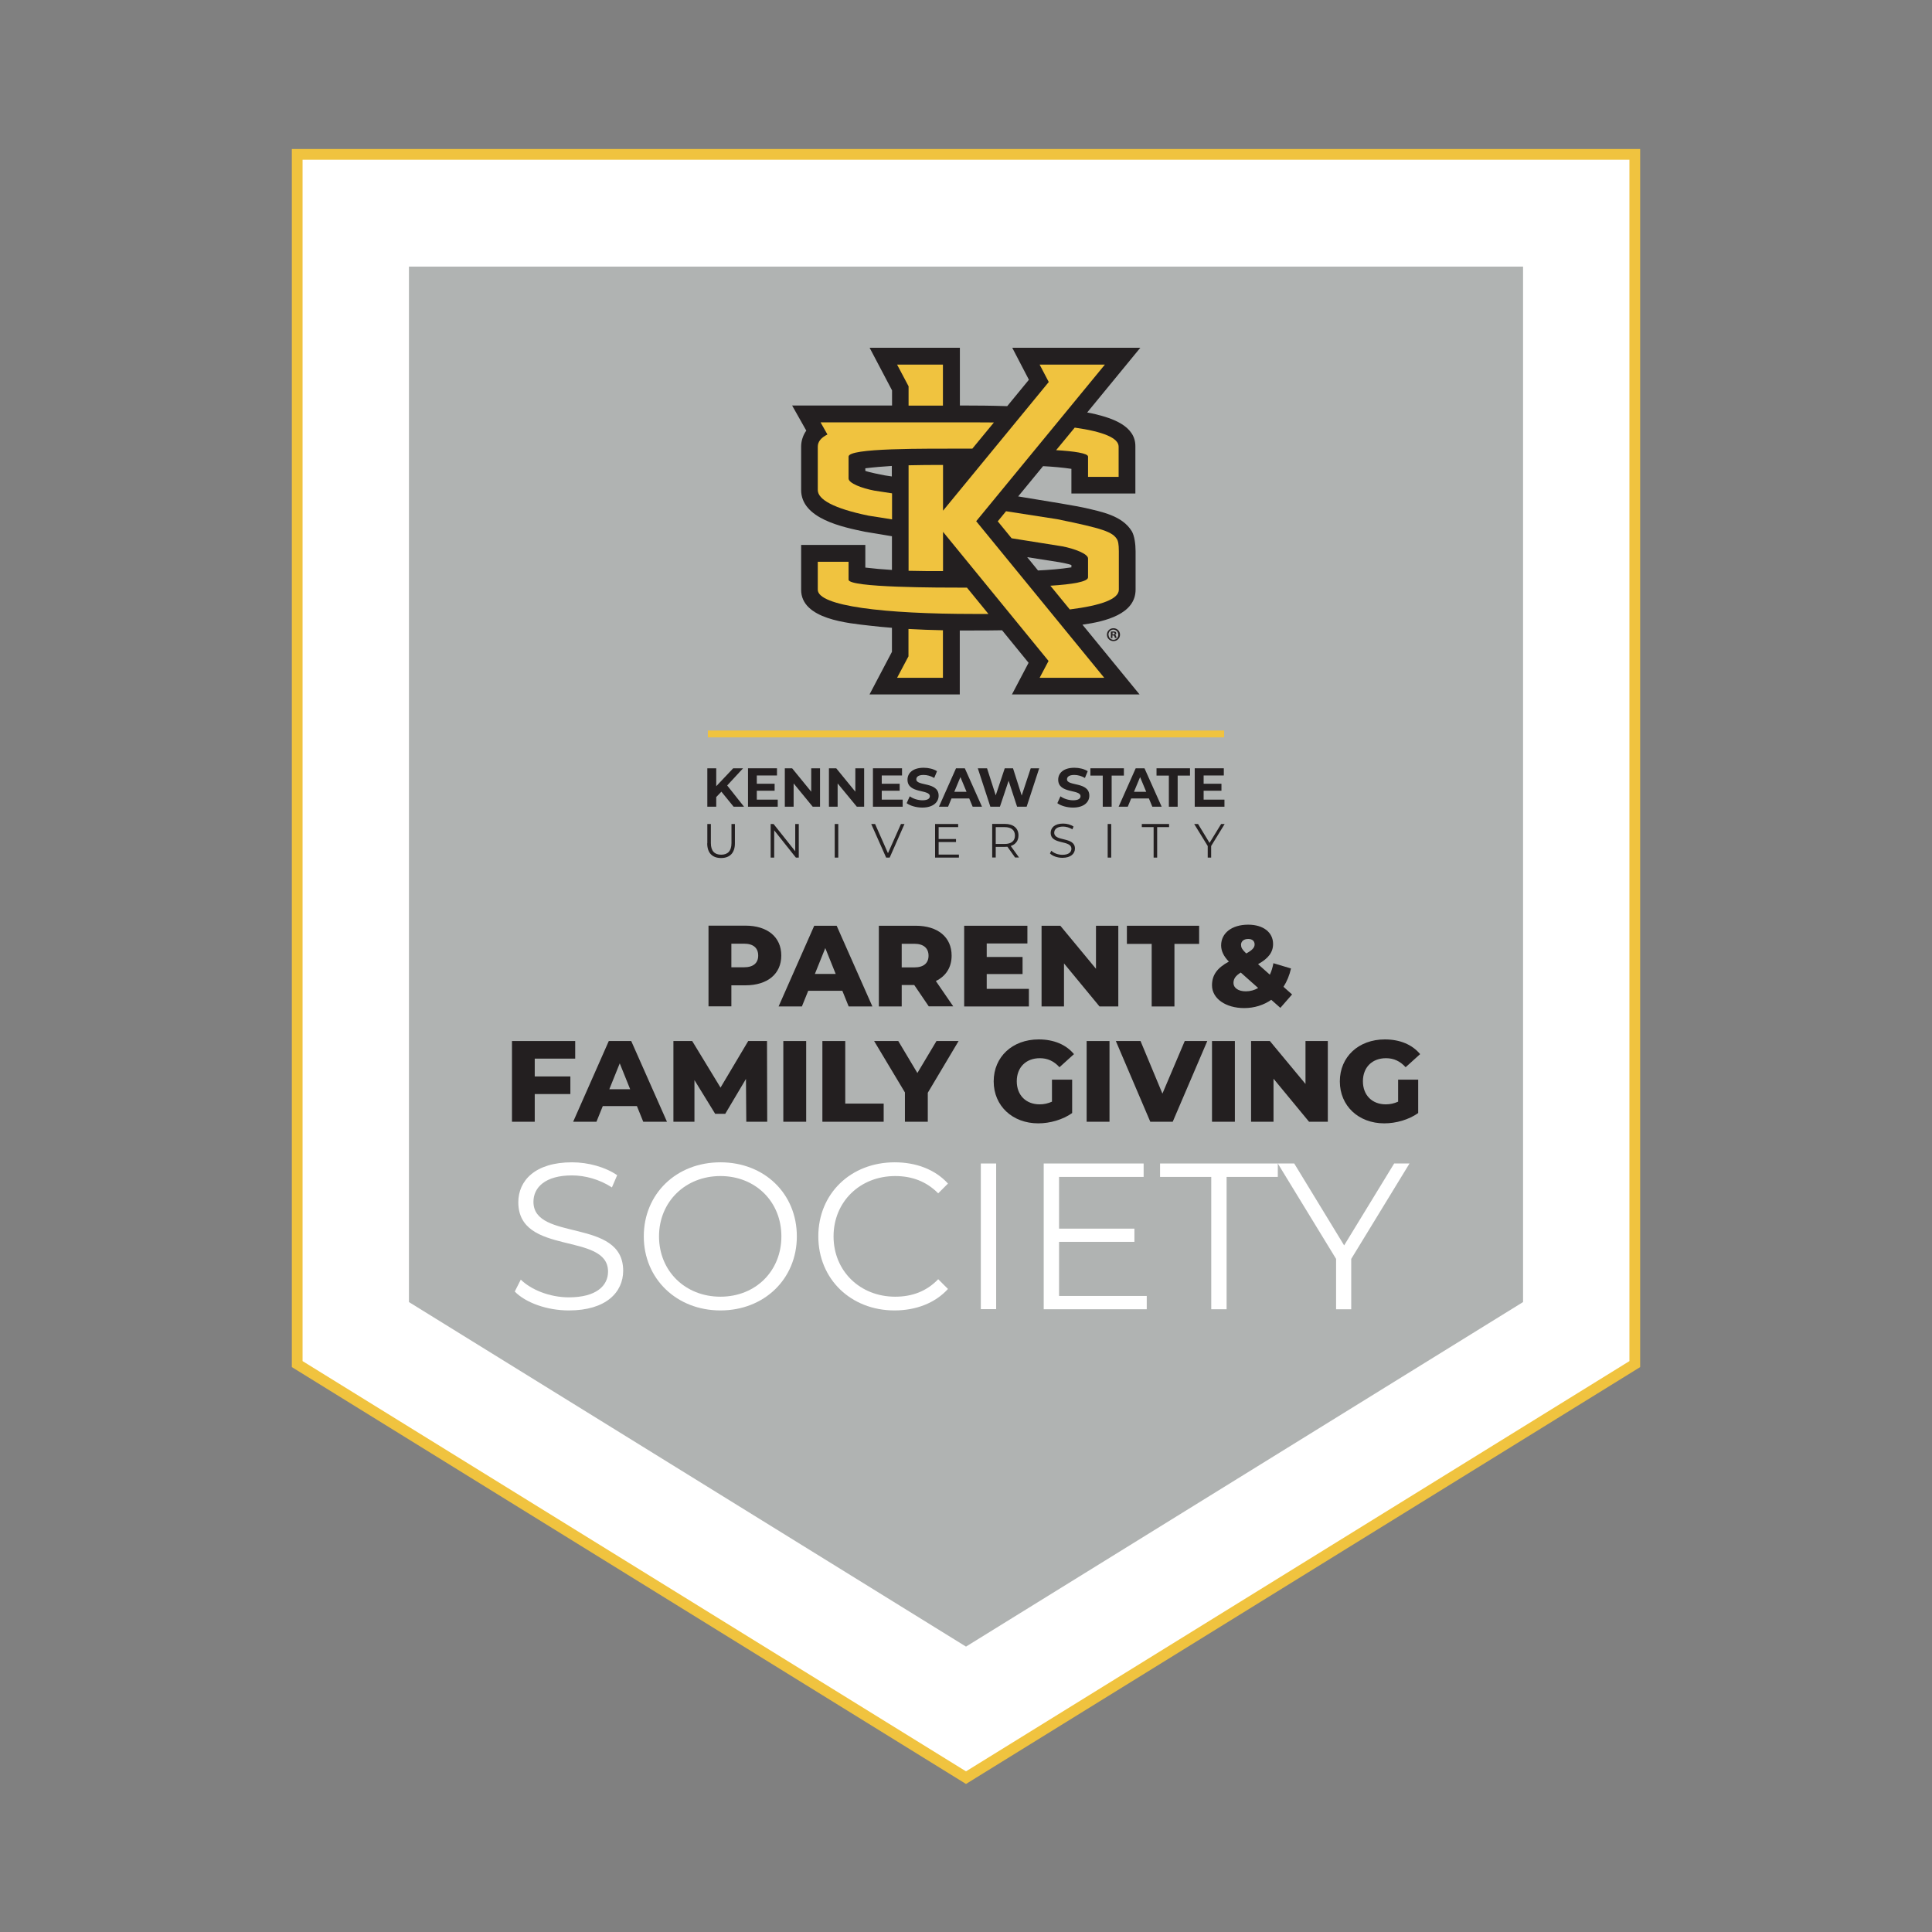 <?xml version="1.0" encoding="UTF-8"?>
<svg id="Layer_1" data-name="Layer 1" xmlns="http://www.w3.org/2000/svg" viewBox="0 0 180 180">
  <rect x="0" y="0" width="180" height="180" fill="#808080" stroke="none"/>
  <defs>
    <style>
      .cls-1 {
        stroke-width: .64px;
      }

      .cls-1, .cls-2 {
        fill: none;
        stroke: #f0c33f;
        stroke-miterlimit: 10;
      }

      .cls-3 {
        fill: #231f20;
      }

      .cls-3, .cls-4, .cls-5, .cls-6 {
        stroke-width: 0px;
      }

      .cls-4 {
        fill: #b0b3b2;
      }

      .cls-5 {
        fill: #fff;
      }

      .cls-6 {
        fill: #f0c33f;
      }
    </style>
  </defs>
  <polygon class="cls-5" points="27.69 127.09 27.69 14.38 152.31 14.38 152.31 127.09 90 165.62 27.69 127.09"/>
  <polygon class="cls-2" points="27.69 127.09 27.69 14.38 152.31 14.38 152.31 127.09 90 165.62 27.69 127.09"/>
  <polygon class="cls-4" points="141.9 24.84 141.9 121.31 90 153.41 38.1 121.31 38.1 24.84 141.9 24.84"/>
  <path class="cls-3" d="M70.64,89.03c0-.7-.44-1.11-1.32-1.11h-1.18v2.2h1.18c.88,0,1.32-.41,1.32-1.09M72.79,89.03c0,1.71-1.29,2.77-3.34,2.77h-1.31v1.96h-2.13v-7.52h3.44c2.05,0,3.34,1.06,3.34,2.78"/>
  <path class="cls-3" d="M77.86,90.74l-.97-2.41-.97,2.41h1.93ZM78.48,92.31h-3.18l-.59,1.46h-2.17l3.32-7.52h2.09l3.33,7.52h-2.21l-.59-1.46Z"/>
  <path class="cls-3" d="M85.19,87.93h-1.18v2.2h1.18c.88,0,1.32-.41,1.32-1.09s-.44-1.11-1.32-1.11M85.17,91.77h-1.16v2h-2.13v-7.52h3.44c2.05,0,3.34,1.06,3.34,2.78,0,1.11-.54,1.92-1.47,2.37l1.62,2.36h-2.28l-1.36-2Z"/>
  <polygon class="cls-3" points="95.86 92.13 95.86 93.77 89.83 93.77 89.83 86.25 95.72 86.25 95.72 87.9 91.93 87.9 91.93 89.16 95.27 89.16 95.27 90.75 91.93 90.75 91.93 92.13 95.86 92.13"/>
  <polygon class="cls-3" points="104.19 86.25 104.19 93.77 102.44 93.77 99.13 89.76 99.13 93.77 97.04 93.77 97.04 86.25 98.79 86.25 102.11 90.26 102.11 86.25 104.19 86.25"/>
  <polygon class="cls-3" points="107.3 87.94 104.99 87.94 104.99 86.25 111.72 86.25 111.72 87.94 109.42 87.94 109.42 93.77 107.3 93.77 107.3 87.94"/>
  <path class="cls-3" d="M115.63,88.05c0,.24.1.42.48.78.58-.31.78-.56.78-.84,0-.3-.2-.51-.6-.51-.43,0-.67.24-.67.56M117.22,92.05l-1.62-1.44c-.48.29-.68.59-.68.97,0,.45.44.78,1.15.78.41,0,.81-.11,1.15-.31M119.29,93.9l-.85-.75c-.7.49-1.57.77-2.52.77-1.73,0-3-.89-3-2.12,0-.96.48-1.62,1.57-2.21-.49-.5-.72-1-.72-1.51,0-1.15,1-1.93,2.52-1.93,1.39,0,2.32.7,2.32,1.8,0,.77-.44,1.35-1.4,1.88l1.1.98c.15-.32.26-.68.33-1.07l1.64.49c-.14.63-.38,1.21-.7,1.71l.8.71-1.1,1.26Z"/>
  <polygon class="cls-3" points="49.82 98.63 49.82 100.29 53.14 100.29 53.14 101.93 49.82 101.93 49.82 104.51 47.7 104.51 47.7 96.99 53.59 96.99 53.59 98.63 49.82 98.63"/>
  <path class="cls-3" d="M58.71,101.48l-.97-2.41-.97,2.41h1.93ZM59.34,103.05h-3.18l-.59,1.46h-2.17l3.32-7.52h2.09l3.33,7.52h-2.21l-.59-1.46Z"/>
  <polygon class="cls-3" points="69.53 104.51 69.5 100.52 67.57 103.77 66.63 103.77 64.7 100.63 64.7 104.51 62.74 104.51 62.74 96.99 64.49 96.99 67.13 101.33 69.71 96.99 71.46 96.99 71.48 104.51 69.53 104.51"/>
  <rect class="cls-3" x="72.98" y="96.99" width="2.13" height="7.52"/>
  <polygon class="cls-3" points="76.62 96.99 78.75 96.99 78.75 102.82 82.33 102.82 82.33 104.51 76.62 104.51 76.62 96.99"/>
  <polygon class="cls-3" points="86.44 101.81 86.44 104.51 84.31 104.51 84.31 101.78 81.44 96.99 83.69 96.99 85.47 99.97 87.25 96.99 89.31 96.99 86.44 101.81"/>
  <path class="cls-3" d="M98.01,100.59h1.88v3.11c-.87.62-2.06.96-3.16.96-2.39,0-4.15-1.62-4.15-3.91s1.75-3.91,4.19-3.91c1.41,0,2.55.48,3.29,1.37l-1.35,1.22c-.52-.57-1.11-.84-1.83-.84-1.29,0-2.15.85-2.15,2.15s.86,2.15,2.13,2.15c.4,0,.77-.08,1.15-.25v-2.06Z"/>
  <rect class="cls-3" x="101.24" y="96.99" width="2.13" height="7.52"/>
  <polygon class="cls-3" points="112.48 96.99 109.26 104.51 107.17 104.51 103.96 96.99 106.26 96.99 108.3 101.89 110.38 96.99 112.48 96.99"/>
  <rect class="cls-3" x="112.92" y="96.99" width="2.13" height="7.52"/>
  <polygon class="cls-3" points="123.71 96.99 123.71 104.51 121.96 104.51 118.65 100.5 118.65 104.51 116.56 104.51 116.56 96.99 118.31 96.99 121.63 100.99 121.63 96.99 123.71 96.99"/>
  <path class="cls-3" d="M130.25,100.59h1.88v3.11c-.87.62-2.06.96-3.16.96-2.39,0-4.14-1.62-4.14-3.91s1.75-3.91,4.19-3.91c1.41,0,2.55.48,3.29,1.37l-1.35,1.22c-.52-.57-1.11-.84-1.83-.84-1.29,0-2.15.85-2.15,2.15s.86,2.15,2.13,2.15c.4,0,.77-.08,1.15-.25v-2.06Z"/>
  <path class="cls-5" d="M47.96,120.33l.56-1.11c.97.95,2.7,1.65,4.48,1.65,2.54,0,3.65-1.07,3.65-2.4,0-3.72-8.36-1.43-8.36-6.46,0-2,1.55-3.72,5-3.72,1.53,0,3.12.45,4.21,1.2l-.49,1.14c-1.16-.76-2.52-1.12-3.72-1.12-2.48,0-3.59,1.11-3.59,2.46,0,3.72,8.36,1.47,8.36,6.42,0,2-1.59,3.7-5.06,3.7-2.04,0-4.03-.72-5.04-1.76"/>
  <path class="cls-5" d="M72.8,115.19c0-3.24-2.42-5.62-5.68-5.62s-5.72,2.39-5.72,5.62,2.44,5.62,5.72,5.62,5.68-2.39,5.68-5.62M59.98,115.19c0-3.96,3.03-6.9,7.14-6.9s7.12,2.93,7.12,6.9-3.04,6.9-7.12,6.9-7.14-2.95-7.14-6.9"/>
  <path class="cls-5" d="M76.24,115.19c0-3.98,3.02-6.9,7.12-6.9,1.98,0,3.76.66,4.96,1.98l-.91.91c-1.11-1.12-2.46-1.61-4.01-1.61-3.28,0-5.74,2.4-5.74,5.62s2.46,5.62,5.74,5.62c1.55,0,2.91-.48,4.01-1.63l.91.91c-1.2,1.32-2.99,2-4.98,2-4.07,0-7.1-2.93-7.1-6.9"/>
  <rect class="cls-5" x="91.38" y="108.4" width="1.43" height="13.57"/>
  <polygon class="cls-5" points="106.84 120.74 106.84 121.98 97.24 121.98 97.24 108.4 106.55 108.4 106.55 109.65 98.67 109.65 98.67 114.47 105.69 114.47 105.69 115.7 98.67 115.7 98.67 120.74 106.84 120.74"/>
  <polygon class="cls-5" points="112.85 109.65 108.08 109.65 108.08 108.4 119.05 108.4 119.05 109.65 114.28 109.65 114.28 121.98 112.85 121.98 112.85 109.65"/>
  <polygon class="cls-5" points="125.89 117.29 125.89 121.98 124.48 121.98 124.48 117.29 119.05 108.4 120.58 108.4 125.23 116.03 129.89 108.4 131.32 108.4 125.89 117.29"/>
  <line class="cls-1" x1="65.95" y1="68.38" x2="114.05" y2="68.38"/>
  <path class="cls-3" d="M83.09,43.41v.98c-.24-.04-.47-.07-.66-.1-.24-.04-1.52-.3-1.81-.42v-.24c.82-.1,1.65-.17,2.48-.22M96.71,53.15l-1.01-1.24c1,.15,2.01.31,3.01.47.39.08.81.15,1.11.26v.22c-1.04.16-2.07.24-3.11.29M105.8,54.94v-3.58c0-.68-.11-1.45-.35-1.86-.89-1.47-2.84-1.82-4.36-2.18-.65-.15-3.18-.58-6.23-1.07l2.32-2.82c.94.05,1.83.13,2.64.25v2.3h5.96v-4.38c.03-1.94-2.2-2.64-3.72-3.01-.23-.06-.49-.11-.77-.16l4.95-6.03h-11.93c.32.62,1.55,2.98,1.55,2.98l-2.02,2.46c-1.48-.05-2.88-.06-4-.06h-.41v-5.38h-8.41l2.09,3.97v1.41h-9.31l1.32,2.34c-.3.41-.48.96-.48,1.48v4.03c-.02,2.71,3.93,3.49,5.94,3.91.84.14,1.68.28,2.52.42v3.14c-.83-.05-1.65-.12-2.48-.22v-2.11h-5.98v4.16c-.02,2.78,4.42,3.13,6.39,3.36.69.08,1.38.15,2.07.2v2.24l-2.09,3.97h8.41v-5.96c.36,0,.72,0,1.08,0,.95,0,1.91,0,2.86-.02l2.47,3.03-1.55,2.95h11.89l-5.32-6.5c2.15-.3,4.95-.99,4.95-3.27"/>
  <path class="cls-6" d="M83.09,45.96l-1.63-.25c-1.17-.22-2.4-.69-2.4-1.13v-2.04c0-.81,6.83-.74,11.53-.74l2.01-2.44c-.6,0-1.21-.01-1.85-.01h-14.3l.64,1.13c-.62.31-.9.69-.9,1.14v4.03c0,.89,1.48,1.72,4.71,2.39l2.21.35v-2.42Z"/>
  <path class="cls-6" d="M98.39,41.94c1.69.1,2.98.29,2.98.6v1.89h2.85v-2.82c0-.81-1.46-1.4-4.09-1.77l-1.74,2.11Z"/>
  <path class="cls-6" d="M92.95,48.56l1.3,1.59,4.72.75c1.14.22,2.4.7,2.4,1.13v1.76c0,.41-1.46.65-3.51.78l1.81,2.21c2.94-.37,4.57-.97,4.57-1.84v-3.58c0-.73-.09-.97-.15-1.08-.42-.74-1.36-1.04-5.6-1.91l-4.76-.74-.77.94Z"/>
  <path class="cls-6" d="M79.06,54v-1.66h-2.87v2.6c0,1.53,6.19,2.26,14.57,2.26.46,0,.9,0,1.33,0l-2-2.45c-2.67,0-11.03,0-11.03-.74"/>
  <path class="cls-6" d="M102.93,33.97h-6.07l.85,1.62-9.85,11.99v-4.26c-1.07,0-2.14,0-3.21.03v9.83c1.07.03,2.14.03,3.21.03v-3.66l9.83,12.03-.83,1.57h6.02l-11.93-14.59,11.99-14.59Z"/>
  <polygon class="cls-6" points="84.65 37.79 87.85 37.79 87.85 33.97 83.58 33.97 84.65 35.99 84.65 37.79"/>
  <path class="cls-6" d="M84.65,61.13l-1.07,2.02h4.27v-4.43c-1.07-.02-2.14-.06-3.21-.12v2.52Z"/>
  <path class="cls-3" d="M103.65,59.11h.07c.08,0,.14-.02.14-.09,0-.05-.04-.09-.13-.09-.04,0-.06,0-.08,0v.17ZM103.64,59.45h-.14v-.6c.05-.01.13-.02.23-.02.11,0,.16.02.21.04.03.03.06.07.06.13,0,.07-.05.12-.12.14h0c.06.03.09.07.11.15.02.09.03.13.04.15h-.15s-.03-.08-.05-.15c-.01-.06-.05-.09-.12-.09h-.07v.24ZM103.28,59.13c0,.27.2.48.46.48s.45-.21.45-.47-.19-.48-.46-.48-.46.21-.46.48M104.35,59.13c0,.34-.27.6-.61.6s-.61-.26-.61-.6.27-.6.61-.6.61.27.61.6"/>
  <path class="cls-3" d="M65.9,78.57v-1.8h.33v1.78c0,.74.35,1.08.96,1.08s.96-.34.96-1.08v-1.78h.32v1.8c0,.9-.48,1.37-1.29,1.37s-1.29-.47-1.29-1.37"/>
  <polygon class="cls-3" points="74.42 76.77 74.42 79.9 74.15 79.9 72.13 77.36 72.13 79.9 71.8 79.9 71.8 76.77 72.07 76.77 74.09 79.31 74.09 76.77 74.42 76.77"/>
  <rect class="cls-3" x="77.77" y="76.77" width=".33" height="3.13"/>
  <polygon class="cls-3" points="84.27 76.77 82.89 79.9 82.56 79.9 81.17 76.77 81.53 76.77 82.73 79.49 83.94 76.77 84.27 76.77"/>
  <polygon class="cls-3" points="89.34 79.62 89.34 79.9 87.12 79.9 87.12 76.77 89.27 76.77 89.27 77.06 87.45 77.06 87.45 78.17 89.07 78.17 89.07 78.45 87.45 78.45 87.45 79.62 89.34 79.62"/>
  <path class="cls-3" d="M94.56,77.85c0-.5-.33-.79-.96-.79h-.83v1.57h.83c.63,0,.96-.29.96-.78M94.58,79.9l-.72-1.01c-.08,0-.16.01-.25.01h-.84v.99h-.33v-3.13h1.17c.8,0,1.28.4,1.28,1.07,0,.49-.26.84-.72.99l.77,1.07h-.36Z"/>
  <path class="cls-3" d="M97.82,79.52l.13-.26c.22.22.62.38,1.03.38.59,0,.84-.25.84-.56,0-.86-1.93-.33-1.93-1.49,0-.46.36-.86,1.16-.86.35,0,.72.1.97.28l-.11.26c-.27-.17-.58-.26-.86-.26-.57,0-.83.25-.83.57,0,.86,1.93.34,1.93,1.48,0,.46-.37.86-1.17.86-.47,0-.93-.17-1.16-.41"/>
  <rect class="cls-3" x="103.2" y="76.77" width=".33" height="3.13"/>
  <polygon class="cls-3" points="107.48 77.06 106.38 77.06 106.38 76.77 108.92 76.77 108.92 77.06 107.81 77.06 107.81 79.9 107.48 79.9 107.48 77.06"/>
  <polygon class="cls-3" points="112.84 78.82 112.84 79.9 112.52 79.9 112.52 78.82 111.26 76.77 111.62 76.77 112.69 78.53 113.77 76.77 114.1 76.77 112.84 78.82"/>
  <polygon class="cls-3" points="67.21 73.76 66.73 74.26 66.73 75.16 65.9 75.16 65.9 71.58 66.73 71.58 66.73 73.25 68.31 71.58 69.23 71.58 67.75 73.18 69.32 75.16 68.35 75.16 67.21 73.76"/>
  <polygon class="cls-3" points="72.46 74.5 72.46 75.16 69.69 75.16 69.69 71.58 72.39 71.58 72.39 72.25 70.51 72.25 70.51 73.02 72.17 73.02 72.17 73.67 70.51 73.67 70.51 74.5 72.46 74.5"/>
  <polygon class="cls-3" points="76.4 71.58 76.4 75.16 75.72 75.16 73.94 72.99 73.94 75.16 73.12 75.16 73.12 71.58 73.8 71.58 75.58 73.76 75.58 71.58 76.4 71.58"/>
  <polygon class="cls-3" points="80.51 71.58 80.51 75.16 79.83 75.16 78.04 72.99 78.04 75.16 77.23 75.16 77.23 71.58 77.91 71.58 79.69 73.76 79.69 71.58 80.51 71.58"/>
  <polygon class="cls-3" points="84.1 74.5 84.1 75.16 81.33 75.16 81.33 71.58 84.04 71.58 84.04 72.25 82.15 72.25 82.15 73.02 83.82 73.02 83.82 73.67 82.15 73.67 82.15 74.5 84.1 74.5"/>
  <path class="cls-3" d="M84.48,74.81l.28-.62c.3.22.75.37,1.18.37.49,0,.69-.16.69-.38,0-.67-2.08-.21-2.08-1.54,0-.61.49-1.11,1.51-1.11.45,0,.91.11,1.24.32l-.26.63c-.33-.19-.67-.28-.99-.28-.49,0-.68.18-.68.41,0,.66,2.08.2,2.08,1.52,0,.6-.5,1.11-1.52,1.11-.57,0-1.14-.17-1.46-.41"/>
  <path class="cls-3" d="M90.05,73.77l-.57-1.37-.57,1.37h1.14ZM90.31,74.39h-1.66l-.32.77h-.85l1.59-3.58h.82l1.6,3.58h-.87l-.32-.77Z"/>
  <polygon class="cls-3" points="96.82 71.58 95.65 75.16 94.76 75.16 93.97 72.74 93.16 75.16 92.27 75.16 91.1 71.58 91.96 71.58 92.77 74.1 93.61 71.58 94.38 71.58 95.19 74.12 96.03 71.58 96.82 71.58"/>
  <path class="cls-3" d="M98.52,74.81l.28-.62c.3.22.75.37,1.18.37.49,0,.69-.16.69-.38,0-.67-2.08-.21-2.08-1.54,0-.61.49-1.11,1.51-1.11.45,0,.91.11,1.24.32l-.26.63c-.33-.19-.67-.28-.99-.28-.49,0-.68.18-.68.41,0,.66,2.08.2,2.08,1.52,0,.6-.5,1.11-1.52,1.11-.57,0-1.14-.17-1.46-.41"/>
  <polygon class="cls-3" points="102.74 72.26 101.59 72.26 101.59 71.58 104.71 71.58 104.71 72.26 103.57 72.26 103.57 75.16 102.74 75.16 102.74 72.26"/>
  <path class="cls-3" d="M106.79,73.77l-.57-1.37-.57,1.37h1.14ZM107.05,74.39h-1.66l-.32.77h-.85l1.59-3.58h.82l1.6,3.58h-.87l-.32-.77Z"/>
  <polygon class="cls-3" points="108.9 72.26 107.75 72.26 107.75 71.58 110.87 71.58 110.87 72.26 109.72 72.26 109.72 75.16 108.9 75.16 108.9 72.26"/>
  <polygon class="cls-3" points="114.08 74.5 114.08 75.16 111.31 75.16 111.31 71.58 114.02 71.58 114.02 72.25 112.14 72.25 112.14 73.02 113.8 73.02 113.8 73.67 112.14 73.67 112.14 74.5 114.08 74.5"/>
</svg>